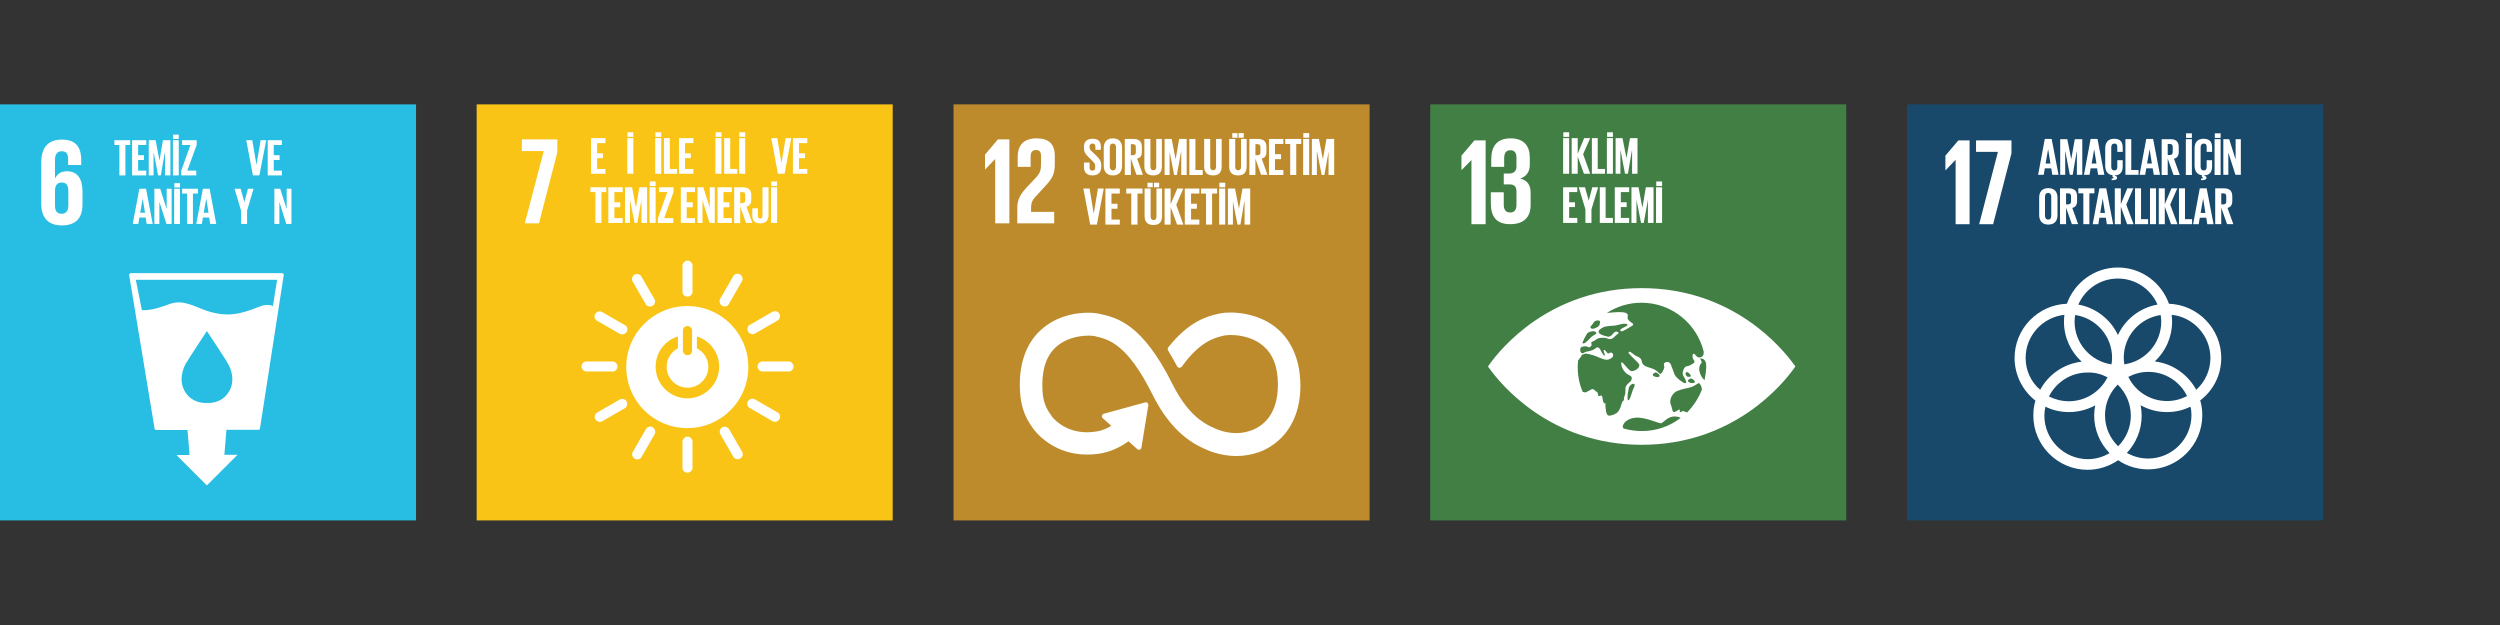 <?xml version="1.0" encoding="utf-8"?>
<!-- Generator: Adobe Illustrator 26.0.2, SVG Export Plug-In . SVG Version: 6.00 Build 0)  -->
<svg version="1.1" id="Layer_1" xmlns="http://www.w3.org/2000/svg" xmlns:xlink="http://www.w3.org/1999/xlink" x="0px" y="0px"
	 viewBox="0 0 1200 300" style="enable-background:new 0 0 1200 300;" xml:space="preserve">
<rect x="0" y="0" width="1200" height="300" fill="#333333" stroke="none"/>
<style type="text/css">
	.st0{fill:#18496B;}
	.st1{fill:#FFFFFF;}
	.st2{clip-path:url(#SVGID_00000006685100991368302660000009201238032647338687_);fill:#FFFFFF;}
	.st3{fill:#BE8B2C;}
	.st4{clip-path:url(#SVGID_00000119803811525241922160000009639885696040683142_);fill:#FFFFFF;}
	.st5{fill:#417F45;}
	.st6{clip-path:url(#SVGID_00000135657494673290869060000008046215853653320860_);fill:#FFFFFF;}
	.st7{fill:#28BDE2;}
	.st8{fill:#F9C416;}
</style>
<g>
	<rect x="915.4" y="50.1" class="st0" width="199.7" height="199.7"/>
	<polygon class="st1" points="945.4,67.4 945.4,107.6 938.7,107.6 938.7,76.8 938.6,76.8 933.9,81.7 933.8,81.7 933.8,74.7 
		940,67.4 	"/>
	<polygon class="st1" points="948.5,67.4 965.5,67.4 965.5,73.6 956.7,107.6 950,107.6 959,72.9 948.5,72.9 	"/>
	<g>
		<defs>
			<rect id="SVGID_1_" x="915.4" y="50.1" width="199.7" height="199.7"/>
		</defs>
		<clipPath id="SVGID_00000122720752887644570560000008583080586318782879_">
			<use xlink:href="#SVGID_1_"  style="overflow:visible;"/>
		</clipPath>
		<path style="clip-path:url(#SVGID_00000122720752887644570560000008583080586318782879_);fill:#FFFFFF;" d="M1066.2,171.8
			c0-14-11.2-25.5-25.1-26c-3.6-10.1-13.2-17.4-24.5-17.4c-11.3,0-20.9,7.3-24.5,17.4c-13.9,0.5-25.1,12-25.1,26
			c0,8.3,3.9,15.7,10,20.5c-0.7,2.3-1,4.7-1,7.2c0,14.3,11.7,26,26,26c5.4,0,10.5-1.7,14.7-4.6c4.1,2.8,9.1,4.4,14.4,4.4
			c14.3,0,26-11.7,26-26c0-2.5-0.3-4.8-1-7.1C1062.3,187.5,1066.2,180.1,1066.2,171.8 M1037.4,154.4c0,10.4-7.7,19-17.7,20.5
			c-0.2-1-0.3-2.1-0.3-3.2c0-10.4,7.7-19,17.7-20.5C1037.3,152.3,1037.4,153.4,1037.4,154.4 M1016.7,214.2c-3.9-3.8-6.3-9-6.3-14.9
			c0-5.7,2.3-10.9,6.1-14.7c3.9,3.8,6.3,9.1,6.3,14.9C1022.8,205.2,1020.5,210.4,1016.7,214.2 M996.1,151.2
			c10,1.5,17.7,10.1,17.7,20.5c0,1.1-0.1,2.1-0.3,3.2c-10-1.5-17.7-10.1-17.7-20.5C995.8,153.4,995.9,152.3,996.1,151.2
			 M1011.6,181.1c-3.4,6.8-10.4,11.5-18.6,11.5c-3.4,0-6.7-0.9-9.5-2.3c3.4-6.8,10.4-11.5,18.6-11.5
			C1005.5,178.7,1008.7,179.6,1011.6,181.1 M1021.6,180.9c2.9-1.5,6.1-2.4,9.6-2.4c8.2,0,15.2,4.7,18.6,11.6
			c-2.9,1.5-6.1,2.4-9.6,2.4C1032,192.5,1024.9,187.8,1021.6,180.9 M1016.6,133.7c8.5,0,15.8,5.1,19,12.5c-8.5,1.5-15.5,7.1-19,14.6
			c-3.5-7.5-10.6-13.1-19-14.6C1000.8,138.8,1008.1,133.7,1016.6,133.7 M972.3,171.8c0-10.7,8.1-19.5,18.6-20.7
			c-0.1,1.1-0.2,2.2-0.2,3.3c0,7.6,3.3,14.5,8.5,19.2c-8.6,1-16,6.2-19.9,13.5C974.9,183.4,972.3,177.9,972.3,171.8 M981.3,199.5
			c0-1.5,0.2-2.9,0.5-4.3c3.4,1.7,7.3,2.6,11.3,2.6c4.6,0,8.8-1.2,12.6-3.2c-0.3,1.5-0.5,3.1-0.5,4.8c0,7,2.8,13.4,7.4,18.1
			c-3.1,1.8-6.6,2.9-10.5,2.9C990.6,220.3,981.3,211,981.3,199.5 M1051.9,199.3c0,11.4-9.3,20.8-20.8,20.8c-3.7,0-7.2-1-10.2-2.7
			c4.4-4.7,7.1-11,7.1-17.9c0-1.7-0.2-3.4-0.5-5c3.7,2.1,8,3.3,12.6,3.3c4.1,0,7.9-0.9,11.3-2.6
			C1051.8,196.5,1051.9,197.9,1051.9,199.3 M1034.3,173.5c5.1-4.8,8.3-11.5,8.3-19.1c0-1.1-0.1-2.2-0.2-3.3
			c10.4,1.1,18.6,10,18.6,20.7c0,6.1-2.6,11.5-6.8,15.3C1050.2,179.8,1042.9,174.5,1034.3,173.5"/>
		<path style="clip-path:url(#SVGID_00000122720752887644570560000008583080586318782879_);fill:#FFFFFF;" d="M978.3,83.9l3.2-17.2
			h3.3l3.3,17.2h-3l-0.5-3.1h-3.1l-0.5,3.1H978.3z M981.9,78.5h2.3l-1.1-6.9h0L981.9,78.5z"/>
		<polygon style="clip-path:url(#SVGID_00000122720752887644570560000008583080586318782879_);fill:#FFFFFF;" points="996.9,72.8 
			996.8,72.8 994.9,83.9 993.5,83.9 991.4,72.8 991.3,72.8 991.3,83.9 988.9,83.9 988.9,66.8 992.3,66.8 994.2,76.4 994.2,76.4 
			995.9,66.8 999.5,66.8 999.5,83.9 996.9,83.9 		"/>
		<path style="clip-path:url(#SVGID_00000122720752887644570560000008583080586318782879_);fill:#FFFFFF;" d="M1000.3,83.9l3.2-17.2
			h3.3l3.3,17.2h-3l-0.5-3.1h-3.1l-0.5,3.1H1000.3z M1004,78.5h2.3l-1.1-6.9h0L1004,78.5z"/>
		<path style="clip-path:url(#SVGID_00000122720752887644570560000008583080586318782879_);fill:#FFFFFF;" d="M1013.6,85.7
			c0.8,0,0.9-0.2,0.9-0.4c0-0.2-0.2-0.3-0.4-0.3h-0.1v-0.9c-2.5-0.3-3.5-2.2-3.5-4.6v-8.3c0-2.7,1.3-4.6,4.3-4.6
			c3.2,0,4.1,1.8,4.1,4.3v2h-2.6v-2.3c0-1.1-0.4-1.7-1.4-1.7c-1,0-1.5,0.7-1.5,1.8V80c0,1,0.4,1.8,1.5,1.8c1,0,1.4-0.7,1.4-1.7v-3.2
			h2.6v3c0,2.4-1,4.2-3.8,4.3v0.2c0.7,0.1,1.1,0.4,1.1,0.9c0,0.8-0.7,1.2-2.6,1.2V85.7z"/>
		<polygon style="clip-path:url(#SVGID_00000122720752887644570560000008583080586318782879_);fill:#FFFFFF;" points="1020.2,66.8 
			1023,66.8 1023,81.6 1026.5,81.6 1026.5,83.9 1020.2,83.9 		"/>
		<path style="clip-path:url(#SVGID_00000122720752887644570560000008583080586318782879_);fill:#FFFFFF;" d="M1027,83.9l3.2-17.2
			h3.3l3.3,17.2h-3l-0.5-3.1h-3.1l-0.5,3.1H1027z M1030.6,78.5h2.3l-1.1-6.9h0L1030.6,78.5z"/>
		<path style="clip-path:url(#SVGID_00000122720752887644570560000008583080586318782879_);fill:#FFFFFF;" d="M1040.5,76.1v7.9h-2.9
			V66.8h4.2c2.9,0,4,1.4,4,3.9v2.2c0,1.8-0.7,2.9-2.3,3.3l2.8,7.8h-3L1040.5,76.1z M1040.5,69.1v5.3h1c1,0,1.4-0.5,1.4-1.4v-2.5
			c0-0.9-0.4-1.4-1.4-1.4H1040.5z"/>
		<path style="clip-path:url(#SVGID_00000122720752887644570560000008583080586318782879_);fill:#FFFFFF;" d="M1049.2,66.8h2.9v17.2
			h-2.9V66.8z M1049.3,64h2.8v2.2h-2.8V64z"/>
		<path style="clip-path:url(#SVGID_00000122720752887644570560000008583080586318782879_);fill:#FFFFFF;" d="M1056.5,85.7
			c0.8,0,0.9-0.2,0.9-0.4c0-0.2-0.2-0.3-0.4-0.3h-0.1v-0.9c-2.5-0.3-3.5-2.2-3.5-4.6v-8.3c0-2.7,1.3-4.6,4.3-4.6
			c3.2,0,4.1,1.8,4.1,4.3v2h-2.6v-2.3c0-1.1-0.4-1.7-1.4-1.7c-1,0-1.5,0.7-1.5,1.8V80c0,1,0.4,1.8,1.5,1.8c1,0,1.4-0.7,1.4-1.7v-3.2
			h2.6v3c0,2.4-1,4.2-3.8,4.3v0.2c0.7,0.1,1.1,0.4,1.1,0.9c0,0.8-0.7,1.2-2.6,1.2V85.7z"/>
		<path style="clip-path:url(#SVGID_00000122720752887644570560000008583080586318782879_);fill:#FFFFFF;" d="M1063,66.8h2.9v17.2
			h-2.9V66.8z M1063.1,64h2.8v2.2h-2.8V64z"/>
		<polygon style="clip-path:url(#SVGID_00000122720752887644570560000008583080586318782879_);fill:#FFFFFF;" points="1069.6,73.2 
			1069.6,83.9 1067.2,83.9 1067.2,66.8 1070,66.8 1073.1,76.6 1073.1,66.8 1075.6,66.8 1075.6,83.9 1073,83.9 		"/>
		<path style="clip-path:url(#SVGID_00000122720752887644570560000008583080586318782879_);fill:#FFFFFF;" d="M978.8,103.2v-8.3
			c0-2.7,1.3-4.6,4.4-4.6c3.1,0,4.4,2,4.4,4.6v8.3c0,2.7-1.3,4.6-4.4,4.6C980.1,107.8,978.8,105.8,978.8,103.2 M984.6,103.6v-9.2
			c0-1-0.5-1.8-1.5-1.8c-1,0-1.5,0.7-1.5,1.8v9.2c0,1,0.5,1.8,1.5,1.8C984.2,105.4,984.6,104.7,984.6,103.6"/>
		<path style="clip-path:url(#SVGID_00000122720752887644570560000008583080586318782879_);fill:#FFFFFF;" d="M991.7,99.7v7.9h-2.9
			V90.4h4.2c2.9,0,4,1.4,4,3.9v2.2c0,1.8-0.7,2.9-2.3,3.3l2.8,7.8h-3L991.7,99.7z M991.7,92.8v5.3h1c1,0,1.4-0.5,1.4-1.4v-2.5
			c0-0.9-0.4-1.4-1.4-1.4H991.7z"/>
		<polygon style="clip-path:url(#SVGID_00000122720752887644570560000008583080586318782879_);fill:#FFFFFF;" points="997.6,90.4 
			1005.3,90.4 1005.3,92.8 1002.9,92.8 1002.9,107.6 1000,107.6 1000,92.8 997.6,92.8 		"/>
		<path style="clip-path:url(#SVGID_00000122720752887644570560000008583080586318782879_);fill:#FFFFFF;" d="M1004.5,107.6
			l3.2-17.2h3.3l3.3,17.2h-3l-0.5-3.1h-3.1l-0.5,3.1H1004.5z M1008.1,102.2h2.3l-1.1-6.9h0L1008.1,102.2z"/>
		<polygon style="clip-path:url(#SVGID_00000122720752887644570560000008583080586318782879_);fill:#FFFFFF;" points="1018,99.2 
			1018,107.6 1015.1,107.6 1015.1,90.4 1018,90.4 1018,98 1021.1,90.4 1024,90.4 1020.6,98.2 1024.1,107.6 1021,107.6 		"/>
		<polygon style="clip-path:url(#SVGID_00000122720752887644570560000008583080586318782879_);fill:#FFFFFF;" points="1024.8,90.4 
			1027.7,90.4 1027.7,105.2 1031.1,105.2 1031.1,107.6 1024.8,107.6 		"/>
		
			<rect x="1032" y="90.4" style="clip-path:url(#SVGID_00000122720752887644570560000008583080586318782879_);fill:#FFFFFF;" width="2.9" height="17.2"/>
		<polygon style="clip-path:url(#SVGID_00000122720752887644570560000008583080586318782879_);fill:#FFFFFF;" points="1039.1,99.2 
			1039.1,107.6 1036.2,107.6 1036.2,90.4 1039.1,90.4 1039.1,98 1042.3,90.4 1045.1,90.4 1041.7,98.2 1045.2,107.6 1042.1,107.6 		
			"/>
		<polygon style="clip-path:url(#SVGID_00000122720752887644570560000008583080586318782879_);fill:#FFFFFF;" points="1045.9,90.4 
			1048.8,90.4 1048.8,105.2 1052.2,105.2 1052.2,107.6 1045.9,107.6 		"/>
		<path style="clip-path:url(#SVGID_00000122720752887644570560000008583080586318782879_);fill:#FFFFFF;" d="M1052.7,107.6
			l3.2-17.2h3.3l3.3,17.2h-3l-0.5-3.1h-3.1l-0.5,3.1H1052.7z M1056.3,102.2h2.3l-1.1-6.9h0L1056.3,102.2z"/>
		<path style="clip-path:url(#SVGID_00000122720752887644570560000008583080586318782879_);fill:#FFFFFF;" d="M1066.2,99.7v7.9h-2.9
			V90.4h4.2c2.9,0,4,1.4,4,3.9v2.2c0,1.8-0.7,2.9-2.3,3.3l2.8,7.8h-3L1066.2,99.7z M1066.2,92.8v5.3h1c1,0,1.4-0.5,1.4-1.4v-2.5
			c0-0.9-0.4-1.4-1.4-1.4H1066.2z"/>
	</g>
	<rect x="457.7" y="50.1" class="st3" width="199.7" height="199.7"/>
	<polygon class="st1" points="477.6,76.4 477.7,76.4 477.7,107.2 484.5,107.2 484.5,66.9 479,66.9 472.8,74.2 472.8,81.3 
		472.9,81.3 	"/>
	<g>
		<defs>
			<rect id="SVGID_00000123401247592801846020000015847104417189976763_" x="457.7" y="50.1" width="199.7" height="199.7"/>
		</defs>
		<clipPath id="SVGID_00000087390038786112956900000004640057750650282137_">
			<use xlink:href="#SVGID_00000123401247592801846020000015847104417189976763_"  style="overflow:visible;"/>
		</clipPath>
		<path style="clip-path:url(#SVGID_00000087390038786112956900000004640057750650282137_);fill:#FFFFFF;" d="M488.5,75.2v4.9h6.2
			v-5c0-2.4,1.2-3.1,2.6-3.1c1.3,0,2.4,0.5,2.4,3v3.3c0,3.3-0.3,4.6-2.5,7l-3.8,4c-3.7,3.9-5.1,6.5-5.1,10.5v7.4H506v-5.5h-11.1
			v-1.9c0-3.1,1.1-4.3,2.9-6.2L502,89c3.5-3.7,4.3-6.1,4.3-10.2v-3.9c0-5.8-2.8-8.5-8.9-8.5C491.5,66.5,488.5,69.6,488.5,75.2"/>
		<path style="clip-path:url(#SVGID_00000087390038786112956900000004640057750650282137_);fill:#FFFFFF;" d="M612.3,157.1
			c-8.1-6.4-17.9-7.1-21.7-7.1c-2,0-3.9,0.2-5.2,0.5l-0.5,0.1c-5.2,1.2-13.8,3.3-23.8,15.7l-0.3,0.4c-0.2,0.2-0.3,0.5-0.3,0.8
			c0,0.2,0.1,0.4,0.2,0.7l0.2,0.4c1.7,2.8,3,5.2,4.1,7.2c0.4,0.8,1.4,1,2.2,0.3c0.1-0.1,0.1-0.2,0.2-0.3c8.7-12,15.5-13.6,20-14.7
			l0.6-0.1c0.6-0.1,1.6-0.2,2.8-0.2c2.1,0,9.4,0.3,15,4.8c5.1,4,7.6,10.4,7.6,18.9c0,14.4-7,20-12.8,22.1c-2.2,0.8-4.6,1.3-7.1,1.3
			c-6,0-10.6-2.4-10.7-2.4l-0.4-0.2c-5-2.2-12.5-6.7-19.6-20.9c-14.5-29.1-26.7-31.9-34.8-33.7l-0.4-0.1c-0.6-0.1-2.4-0.5-5.2-0.5
			c-4.7,0-13.7,0.9-21.4,7.1c-5.3,4.2-11.5,12.4-11.5,27.4c0,9.1,1.9,15.2,6.7,21.5c0.9,1.2,9.3,12.1,25.5,12.1
			c2.4,0,4.9-0.2,7.4-0.7c2.9-0.6,7.5-2,12.6-5.7l4.2,3.8c0.5,0.4,1.3,0.4,1.7-0.1c0.2-0.2,0.3-0.5,0.3-0.8l3.3-20.2l0-0.2
			c0-0.3-0.2-0.7-0.4-0.9c-0.2-0.2-0.5-0.3-0.9-0.3h0l-19.7,5.4l-0.4,0.1c-0.2,0.1-0.5,0.2-0.6,0.4c-0.2,0.2-0.3,0.6-0.3,0.9
			c0,0.3,0.2,0.6,0.4,0.8l4.1,3.7c-2.1,1.3-4.3,2.2-6.4,2.6c-1.8,0.3-3.5,0.5-5.2,0.5c-11.2,0-16.7-7.3-16.9-7.6l-0.1-0.2
			c-3.4-4.5-4.5-8.3-4.5-15c0-8.6,2.5-15,7.5-18.9c5.5-4.4,12.6-4.7,14.7-4.7c1.1,0,2.1,0.1,2.8,0.2l0.4,0.1
			c6.4,1.5,15.3,3.5,27.5,28c6.5,13,14.6,21.5,24.7,25.9c1.2,0.6,7.5,3.6,15.6,3.6c3.8,0,7.4-0.7,10.9-1.9c6-2.2,19.8-9.8,19.8-32.2
			C624,169.5,617.6,161.3,612.3,157.1"/>
		<path style="clip-path:url(#SVGID_00000087390038786112956900000004640057750650282137_);fill:#FFFFFF;" d="M520.3,80.3V78h2.7
			v2.4c0,1,0.4,1.5,1.4,1.5c0.9,0,1.3-0.6,1.3-1.5v-0.7c0-1-0.4-1.6-1.3-2.4l-1.7-1.7c-1.7-1.6-2.4-2.6-2.4-4.6v-0.6
			c0-2.1,1.2-3.8,4.1-3.8c2.9,0,4,1.4,4,3.9v1.4h-2.6v-1.5c0-1-0.5-1.5-1.4-1.5c-0.8,0-1.4,0.5-1.4,1.4v0.4c0,1,0.5,1.5,1.4,2.3
			l1.9,1.8c1.6,1.6,2.3,2.6,2.3,4.5v0.8c0,2.4-1.3,4.1-4.2,4.1C521.5,84.2,520.3,82.5,520.3,80.3"/>
		<path style="clip-path:url(#SVGID_00000087390038786112956900000004640057750650282137_);fill:#FFFFFF;" d="M529.8,79.5v-8.4
			c0-2.7,1.3-4.7,4.4-4.7c3.1,0,4.4,2,4.4,4.7v8.4c0,2.7-1.3,4.7-4.4,4.7C531.1,84.2,529.8,82.2,529.8,79.5 M535.7,80v-9.3
			c0-1-0.5-1.8-1.5-1.8c-1,0-1.5,0.7-1.5,1.8V80c0,1,0.5,1.8,1.5,1.8C535.2,81.8,535.7,81,535.7,80"/>
		<path style="clip-path:url(#SVGID_00000087390038786112956900000004640057750650282137_);fill:#FFFFFF;" d="M542.8,76.1V84h-2.9
			V66.7h4.2c2.9,0,4,1.5,4,3.9v2.2c0,1.9-0.7,3-2.3,3.3l2.8,7.8h-3.1L542.8,76.1z M542.8,69.1v5.4h1c1,0,1.4-0.5,1.4-1.4v-2.5
			c0-0.9-0.4-1.4-1.4-1.4H542.8z"/>
		<path style="clip-path:url(#SVGID_00000087390038786112956900000004640057750650282137_);fill:#FFFFFF;" d="M557.7,66.7v13.1
			c0,2.7-1.1,4.4-4.1,4.4c-3.1,0-4.3-1.7-4.3-4.4V66.7h2.9v13.3c0,1,0.4,1.7,1.4,1.7c1,0,1.4-0.7,1.4-1.7V66.7H557.7z"/>
		<polygon style="clip-path:url(#SVGID_00000087390038786112956900000004640057750650282137_);fill:#FFFFFF;" points="567,72.8 
			566.9,72.8 564.9,84 563.6,84 561.4,72.8 561.4,72.8 561.4,84 559,84 559,66.7 562.4,66.7 564.3,76.5 564.3,76.5 566,66.7 
			569.6,66.7 569.6,84 567,84 		"/>
		<polygon style="clip-path:url(#SVGID_00000087390038786112956900000004640057750650282137_);fill:#FFFFFF;" points="570.9,66.7 
			573.8,66.7 573.8,81.6 577.3,81.6 577.3,84 570.9,84 		"/>
		<path style="clip-path:url(#SVGID_00000087390038786112956900000004640057750650282137_);fill:#FFFFFF;" d="M586.4,66.7v13.1
			c0,2.7-1.1,4.4-4.1,4.4c-3.1,0-4.3-1.7-4.3-4.4V66.7h2.9v13.3c0,1,0.4,1.7,1.4,1.7c1,0,1.4-0.7,1.4-1.7V66.7H586.4z"/>
		<path style="clip-path:url(#SVGID_00000087390038786112956900000004640057750650282137_);fill:#FFFFFF;" d="M598.4,66.7v13.1
			c0,2.7-1.1,4.4-4.1,4.4c-3.1,0-4.3-1.7-4.3-4.4V66.7h2.9v13.3c0,1,0.4,1.7,1.4,1.7c1,0,1.4-0.7,1.4-1.7V66.7H598.4z M591.5,63.9
			h2.5v2.2h-2.5V63.9z M594.5,63.9h2.5v2.2h-2.5V63.9z"/>
		<path style="clip-path:url(#SVGID_00000087390038786112956900000004640057750650282137_);fill:#FFFFFF;" d="M602.6,76.1V84h-2.9
			V66.7h4.2c2.9,0,4,1.5,4,3.9v2.2c0,1.9-0.7,3-2.3,3.3l2.8,7.8h-3.1L602.6,76.1z M602.6,69.1v5.4h1c1,0,1.4-0.5,1.4-1.4v-2.5
			c0-0.9-0.4-1.4-1.4-1.4H602.6z"/>
		<polygon style="clip-path:url(#SVGID_00000087390038786112956900000004640057750650282137_);fill:#FFFFFF;" points="609.1,66.7 
			616,66.7 616,69.1 612,69.1 612,74 614.9,74 614.9,76.4 612,76.4 612,81.6 616,81.6 616,84 609.1,84 		"/>
		<polygon style="clip-path:url(#SVGID_00000087390038786112956900000004640057750650282137_);fill:#FFFFFF;" points="616.9,66.7 
			624.6,66.7 624.6,69.1 622.2,69.1 622.2,84 619.3,84 619.3,69.1 616.9,69.1 		"/>
		<path style="clip-path:url(#SVGID_00000087390038786112956900000004640057750650282137_);fill:#FFFFFF;" d="M625.5,66.7h2.9V84
			h-2.9V66.7z M625.6,63.9h2.8v2.2h-2.8V63.9z"/>
		<polygon style="clip-path:url(#SVGID_00000087390038786112956900000004640057750650282137_);fill:#FFFFFF;" points="637.7,72.8 
			637.7,72.8 635.7,84 634.4,84 632.2,72.8 632.1,72.8 632.1,84 629.7,84 629.7,66.7 633.1,66.7 635,76.5 635,76.5 636.7,66.7 
			640.4,66.7 640.4,84 637.7,84 		"/>
		<polygon style="clip-path:url(#SVGID_00000087390038786112956900000004640057750650282137_);fill:#FFFFFF;" points="529.8,90.5 
			526.5,107.8 523.3,107.8 520,90.5 523,90.5 525,102.6 525,102.6 527,90.5 		"/>
		<polygon style="clip-path:url(#SVGID_00000087390038786112956900000004640057750650282137_);fill:#FFFFFF;" points="530.6,90.5 
			537.5,90.5 537.5,92.9 533.5,92.9 533.5,97.8 536.4,97.8 536.4,100.2 533.5,100.2 533.5,105.4 537.5,105.4 537.5,107.8 
			530.6,107.8 		"/>
		<polygon style="clip-path:url(#SVGID_00000087390038786112956900000004640057750650282137_);fill:#FFFFFF;" points="540.6,90.5 
			548.4,90.5 548.4,92.9 546,92.9 546,107.8 543,107.8 543,92.9 540.6,92.9 		"/>
		<path style="clip-path:url(#SVGID_00000087390038786112956900000004640057750650282137_);fill:#FFFFFF;" d="M557.8,90.5v13.1
			c0,2.7-1.1,4.4-4.1,4.4c-3.1,0-4.3-1.7-4.3-4.4V90.5h2.9v13.4c0,1,0.4,1.7,1.4,1.7s1.4-0.7,1.4-1.7V90.5H557.8z M550.8,87.7h2.5
			v2.2h-2.5V87.7z M553.9,87.7h2.5v2.2h-2.5V87.7z"/>
		<polygon style="clip-path:url(#SVGID_00000087390038786112956900000004640057750650282137_);fill:#FFFFFF;" points="561.9,99.4 
			561.9,107.8 559,107.8 559,90.5 561.9,90.5 561.9,98.1 565.1,90.5 568,90.5 564.6,98.3 568,107.8 565,107.8 		"/>
		<polygon style="clip-path:url(#SVGID_00000087390038786112956900000004640057750650282137_);fill:#FFFFFF;" points="568.7,90.5 
			575.7,90.5 575.7,92.9 571.7,92.9 571.7,97.8 574.5,97.8 574.5,100.2 571.7,100.2 571.7,105.4 575.7,105.4 575.7,107.8 
			568.7,107.8 		"/>
		<polygon style="clip-path:url(#SVGID_00000087390038786112956900000004640057750650282137_);fill:#FFFFFF;" points="576.5,90.5 
			584.2,90.5 584.2,92.9 581.8,92.9 581.8,107.8 578.9,107.8 578.9,92.9 576.5,92.9 		"/>
		<path style="clip-path:url(#SVGID_00000087390038786112956900000004640057750650282137_);fill:#FFFFFF;" d="M585.2,90.5h2.9v17.3
			h-2.9V90.5z M585.3,87.7h2.8v2.2h-2.8V87.7z"/>
		<polygon style="clip-path:url(#SVGID_00000087390038786112956900000004640057750650282137_);fill:#FFFFFF;" points="597.4,96.6 
			597.3,96.6 595.4,107.8 594,107.8 591.8,96.6 591.8,96.6 591.8,107.8 589.4,107.8 589.4,90.5 592.8,90.5 594.7,100.2 594.7,100.2 
			596.4,90.5 600.1,90.5 600.1,107.8 597.4,107.8 		"/>
	</g>
	<rect x="686.5" y="50.1" class="st5" width="199.7" height="199.7"/>
	<polygon class="st1" points="713.1,67.4 713.1,107.6 706.3,107.6 706.3,76.8 706.3,76.8 701.5,81.7 701.5,81.7 701.5,74.7 
		707.7,67.4 	"/>
	<g>
		<defs>
			<rect id="SVGID_00000030452634626274459130000012098172729071288200_" x="686.5" y="50.1" width="199.7" height="199.7"/>
		</defs>
		<clipPath id="SVGID_00000013152435949228420130000007137799640561207183_">
			<use xlink:href="#SVGID_00000030452634626274459130000012098172729071288200_"  style="overflow:visible;"/>
		</clipPath>
		<path style="clip-path:url(#SVGID_00000013152435949228420130000007137799640561207183_);fill:#FFFFFF;" d="M734.3,75.7v3.5
			c0,3.4-1.8,5.6-4.6,6.5c3.4,0.8,5,3.1,5,6.8v5.9c0,5.6-3,9.2-9.8,9.2c-6.9,0-9.3-3.9-9.3-10v-5.3h6.2v5.8c0,2.4,0.8,3.9,3.1,3.9
			c2.1,0,3-1.5,3-3.6v-6.6c0-2.1-1-3.3-3.3-3.3h-2.8v-5.2h2.5c2.2,0,3.6-1.1,3.6-3.3v-4.3c0-2.2-0.8-3.6-2.9-3.6S722,73.5,722,76
			v4.1h-6.2v-3.6c0-5.9,2.4-10.1,9.4-10.1C731.5,66.5,734.3,70,734.3,75.7"/>
		<path style="clip-path:url(#SVGID_00000013152435949228420130000007137799640561207183_);fill:#FFFFFF;" d="M861.2,175.1
			c-5.3-7.4-29-36.8-73.2-36.8c-44.2,0-68,29.4-73.2,36.8c-0.2,0.3-0.4,0.6-0.6,0.8c0.2,0.2,0.3,0.5,0.6,0.8
			c5.3,7.4,29,36.8,73.2,36.8c44.2,0,68-29.4,73.2-36.8c0.2-0.3,0.4-0.6,0.6-0.8C861.7,175.7,861.5,175.4,861.2,175.1 M763.4,156.9
			c0.4-0.6,1.7-2.3,1.9-2.5c0.3-0.4,1-0.5,1.5-0.6c0.5-0.1,1.1,0.2,1.2,0.5c0.1,0.4-0.2,1.7-0.4,2c-0.6,0.7-2.3,1.6-3.3,1.5
			C763.5,157.7,763.2,157.1,763.4,156.9 M761.8,160.1c0.1-0.1,0.1-0.2,0.2-0.2c0.6-0.6,1.7-0.8,2.4-0.9c0.8-0.1,1.8,0.3,1.9,0.8
			c0.1,0.5-1.9,1.4-2.3,1.8c-1.1,1-2.7,3-3.7,3.2c-0.3,0.1-0.6,0-0.8-0.1C760.1,163.1,760.9,161.5,761.8,160.1 M778.3,194
			c-0.6,2.4-1.3,3.2-1.9,3.9c-0.6,0.7-2.8,1.7-4.2,1.6c-1.4-0.1-1.6-3.8-1.6-5.8c0-0.7-0.9,1.3-1.4-2.7c-0.3-2.6-2,0.3-2.1-1.4
			c-0.1-1.7-0.9-1.4-1.8-2.4c-0.9-1.1-1.9,0.1-3.1,0.6c-1.2,0.5-0.7,0.8-2.4,0.3c0,0-0.1,0-0.1,0c-1.6-3.7-2.4-7.7-2.4-12
			c0-1,0.1-2.1,0.2-3.1c0.1-0.1,0.1-0.2,0.2-0.3c1.6-1.9,1.6-2.4,1.6-2.4l1.8-0.6c0,0,2.9,0.4,5,1.3c1.8,0.7,4.6,2.2,6.2,1.5
			c1.2-0.5,2.1-1.1,2-2.1c-0.1-1.2-1.1-1.5-2.3-0.7c-0.4,0.3-1.4-1.9-2.1-1.7c-0.7,0.1,0.9,2.5,0.3,2.7c-0.6,0.1-1.9-2.5-2.1-3
			c-0.2-0.4-1.2-1.5-2-0.7c-1.8,1.7-4.8,1.6-5.4,2.1c-1.8,1.3-2.3-0.4-2.2-1.5c0.1-0.2,0.1-0.5,0.2-0.7c0.6-0.7,2.7-0.9,3.4-0.4
			c0.8,0.5,1.4-0.1,1.7-0.5c0.3-0.3,0.2-0.8,0-1.3c-0.2-0.4,0.4-0.7,0.8-0.8c0.4-0.1,1.8-1.1,2.3-1.4c0.6-0.3,3.4-0.7,4.7,0
			c1.3,0.6,2.4,0.1,3.1-0.6c0.8-0.9,1.8-1.6,2.2-1.9c0.4-0.2-1.1-1.7-2.4-0.1c-1.3,1.6-1.9,1.7-2.5,1.7c-0.6,0-4.2-0.9-4.6-2
			c-0.4-1.1,1.1-2,2.4-2.6c1.3-0.6,4.9-0.6,5.8-0.8c1.9-0.4,4.2-1.3,5.5-0.5c1.2,0.8-5,2.2-3,3.3c0.7,0.4,4-1.9,5.1-2.5
			c2.6-1.4-2.6-1.8-1.9-4.6c0.8-3.1-6.4-1.9-10-1.7c4.8-3.1,10.5-4.9,16.6-4.9c14.5,0,26.7,10.1,29.9,23.6c0,0.7-0.1,1.2-0.2,1.4
			c-0.3,1.1-2.4,2.1-3.6,0.3c-0.3-0.5-1.6-1.7-1.6,0.4c0,2.1,2.1,2.4,0.1,3.6c-2,1.3-2.3,1-3.2,1.3s-1.8,2.5-1.6,3.7
			c0.2,1.2,3,4.4,0.9,4.3c-0.5,0-4.2-2.5-4.8-4.2c-0.6-1.7-1.3-3.4-1.8-4.7c-0.5-1.3-1.8-1.6-2.9-0.9c-1.1,0.7,0.3,1.5-0.5,3.1
			c-0.8,1.6-1.3,3-2.5,1.7c-3-3.4-7.4-1.7-8.1-5.6c-0.4-2.1-2.2-1.9-3.7-3.1c-1.5-1.2-2.3-1.8-2.6-1c-0.2,0.7,4.7,4.7,5.1,5.7
			c0.5,1.5-1.5,2.8-2.9,3.2c-1.5,0.3-2.1-0.8-3.5-2.3c-1.4-1.5-2.1-2.6-2.2-1.4c-0.1,1.7,1.4,4.2,2.8,5.1c1.2,0.8,2.6,1.1,2.2,2.4
			c-0.4,1.3,0,0.6-1.4,1.9c-1.4,1.4-1.7,1.8-1.6,3.7c0.1,1.9-0.4,2-0.7,3.6C779.6,193,778.9,191.7,778.3,194 M811.4,181.7
			c1-0.1,2.6,1.3,2,1.9c-0.6,0.5-2.2,0.3-2.9-0.3C809.6,182.8,810.9,181.8,811.4,181.7 M810,180.8c-0.3-0.1-0.6-0.4-0.9-1.2
			c-0.2-0.8,0.4-1.2,1-0.9c0.6,0.3,1.5,1.3,1.5,1.8C811.6,181,810.4,180.9,810,180.8 M796.5,180.7c-0.6,0.5-2.2,0.3-2.9-0.3
			c-0.8-0.6,0.5-1.6,1-1.6C795.5,178.7,797.1,180.2,796.5,180.7 M783.9,186.8c-0.4,0.7-1.6,5.9-2.4,5.3c-0.8-0.6,0.3-6,0.5-6.4
			C783.3,183.5,785.9,183.6,783.9,186.8 M788.1,206.9c-3,0-5.9-0.4-8.7-1.2c-0.4-0.3-0.6-0.9-0.4-1.5c1-2.5,3.8-3.5,6-3.7
			c5-0.5,11.6,3.2,12.6,2.6c1-0.6,3.2-3.3,6.3-3.2c2.1,0.1,2.1,0.4,2.8,0.7C801.5,204.6,795.1,206.9,788.1,206.9 M809.8,198
			c-0.3-0.1-0.6-0.2-1-0.4c-1.7-0.9-1.5,0.5-2.3,0.2c-0.8-0.3,0.9-2.2-1.6-0.6c-2.5,1.6-1.8-0.2-2.9-3c-1.1-2.7,1.2-5.9,3.2-6.6
			c2.7-1,4.3-1.2,5.6-1.5c3.7-0.9,4.5-3.1,5.2-1.8c0.1,0.2,0.2,0.5,0.4,0.7c0.2,0.4,0.5,1.2,0.5,2
			C815.3,191.2,812.8,194.9,809.8,198 M818.2,182.4c-0.8-0.2-4.3-5-1.5-8.2c0.5-0.5-0.9-2-0.5-2.1c1.5-0.1,2.3,0.8,2.7,2.2
			c0,0.6,0.1,1.2,0.1,1.8C818.9,178.3,818.6,180.4,818.2,182.4"/>
		<path style="clip-path:url(#SVGID_00000013152435949228420130000007137799640561207183_);fill:#FFFFFF;" d="M750.3,66.3h2.9v17.1
			h-2.9V66.3z M750.4,63.5h2.8v2.2h-2.8V63.5z"/>
		<polygon style="clip-path:url(#SVGID_00000013152435949228420130000007137799640561207183_);fill:#FFFFFF;" points="757.3,75.1 
			757.3,83.4 754.4,83.4 754.4,66.3 757.3,66.3 757.3,73.8 760.4,66.3 763.3,66.3 759.9,74 763.3,83.4 760.3,83.4 		"/>
		<polygon style="clip-path:url(#SVGID_00000013152435949228420130000007137799640561207183_);fill:#FFFFFF;" points="764.1,66.3 
			766.9,66.3 766.9,81.1 770.4,81.1 770.4,83.4 764.1,83.4 		"/>
		<path style="clip-path:url(#SVGID_00000013152435949228420130000007137799640561207183_);fill:#FFFFFF;" d="M771.3,66.3h2.9v17.1
			h-2.9V66.3z M771.4,63.5h2.8v2.2h-2.8V63.5z"/>
		<polygon style="clip-path:url(#SVGID_00000013152435949228420130000007137799640561207183_);fill:#FFFFFF;" points="783.4,72.3 
			783.3,72.3 781.4,83.4 780,83.4 777.9,72.3 777.8,72.3 777.8,83.4 775.5,83.4 775.5,66.3 778.8,66.3 780.7,75.9 780.7,75.9 
			782.4,66.3 786,66.3 786,83.4 783.4,83.4 		"/>
		<polygon style="clip-path:url(#SVGID_00000013152435949228420130000007137799640561207183_);fill:#FFFFFF;" points="750.3,89.9 
			757.1,89.9 757.1,92.2 753.2,92.2 753.2,97.1 756,97.1 756,99.4 753.2,99.4 753.2,104.6 757.1,104.6 757.1,107 750.3,107 		"/>
		<polygon style="clip-path:url(#SVGID_00000013152435949228420130000007137799640561207183_);fill:#FFFFFF;" points="763.9,100.5 
			763.9,107 761,107 761,100.5 757.8,89.9 760.8,89.9 762.6,96.3 762.6,96.3 764.3,89.9 767.1,89.9 		"/>
		<polygon style="clip-path:url(#SVGID_00000013152435949228420130000007137799640561207183_);fill:#FFFFFF;" points="767.9,89.9 
			770.7,89.9 770.7,104.6 774.2,104.6 774.2,107 767.9,107 		"/>
		<polygon style="clip-path:url(#SVGID_00000013152435949228420130000007137799640561207183_);fill:#FFFFFF;" points="775.1,89.9 
			782,89.9 782,92.2 778,92.2 778,97.1 780.8,97.1 780.8,99.4 778,99.4 778,104.6 782,104.6 782,107 775.1,107 		"/>
		<polygon style="clip-path:url(#SVGID_00000013152435949228420130000007137799640561207183_);fill:#FFFFFF;" points="791,95.9 
			791,95.9 789,107 787.7,107 785.5,95.9 785.5,95.9 785.5,107 783.1,107 783.1,89.9 786.5,89.9 788.3,99.5 788.4,99.5 790,89.9 
			793.7,89.9 793.7,107 791,107 		"/>
		<path style="clip-path:url(#SVGID_00000013152435949228420130000007137799640561207183_);fill:#FFFFFF;" d="M794.9,89.9h2.9V107
			h-2.9V89.9z M795,87.1h2.8v2.2H795V87.1z"/>
	</g>
	<rect y="50.1" class="st7" width="199.7" height="199.7"/>
	<path class="st1" d="M26.4,91.3c0.1-2.3,1.1-3.7,3.2-3.7c2.3,0,3.2,1.4,3.2,4v7c0,2.5-1,4-3.3,4c-2.3,0-3.1-1.5-3.1-4V91.3z
		 M29.6,108.2c7.2,0,10-3.9,10-10.2v-5.9c0-6.6-2.6-9.9-7.5-9.9c-2.8,0-4.6,1.3-5.6,3.3h-0.1v-8.7c0-2.4,0.8-4.2,3.2-4.2
		c2.4,0,3.1,1.4,3.1,3.9v2.7H39v-2.1c0-5.9-2-10.1-9.4-10.1c-7.1,0-9.8,4.6-9.8,10.9v19.6C19.7,103.7,22.5,108.2,29.6,108.2"/>
	<path class="st1" d="M131,146.9c-2-0.9-4.5-0.6-6.8,0.4c-9,3.6-15.1,5-24.6,2c-6-1.9-11.5-5.8-18.1-3.4c-4.4,1.6-8.4,3.1-13.4,3
		l-2.9-14.6H133L131,146.9z M108,190.4c0,0-3.3,3.4-8.6,3c-5.4,0.4-8.7-3-8.7-3c-5.4-5.4-3.5-12.2-1.6-15.7
		c1.2-2.2,9.5-14.7,10.2-15.8v-0.1c0,0,0,0,0,0l0,0v0.1c0.7,1.1,9.1,13.6,10.2,15.8C111.5,178.2,113.4,185,108,190.4 M136,131.4
		c-0.2-0.2-0.4-0.3-0.7-0.3H62.9c-0.3,0-0.5,0.1-0.7,0.3c-0.2,0.2-0.2,0.5-0.2,0.7l12.2,73.6c0.1,0.4,0.4,0.7,0.8,0.7H90l1,12
		l-6.3,0l14.6,14.6l14.7-14.7l-6.3,0l1-12H124c0.4,0,0.8-0.3,0.8-0.7l11.4-73.6C136.2,131.9,136.2,131.6,136,131.4"/>
	<polygon class="st1" points="54.9,67.3 62.5,67.3 62.5,69.6 60.2,69.6 60.2,84.2 57.3,84.2 57.3,69.6 54.9,69.6 	"/>
	<polygon class="st1" points="63.4,67.3 70.2,67.3 70.2,69.6 66.3,69.6 66.3,74.5 69.1,74.5 69.1,76.8 66.3,76.8 66.3,81.9 
		70.2,81.9 70.2,84.2 63.4,84.2 	"/>
	<polygon class="st1" points="79.2,73.3 79.1,73.3 77.2,84.2 75.9,84.2 73.8,73.3 73.7,73.3 73.7,84.2 71.4,84.2 71.4,67.3 
		74.7,67.3 76.5,76.8 76.6,76.8 78.2,67.3 81.8,67.3 81.8,84.2 79.2,84.2 	"/>
	<path class="st1" d="M83,84.2h2.8V67.3H83V84.2z M83.1,66.7h2.7v-2.1h-2.7V66.7z"/>
	<polygon class="st1" points="89.9,81.9 94.2,81.9 94.2,84.2 87,84.2 87,81.9 91.4,69.6 87.4,69.6 87.4,67.3 94.4,67.3 94.4,69.6 	
		"/>
	<polygon class="st1" points="127.8,67.3 124.5,84.2 121.4,84.2 118.2,67.3 121.1,67.3 123.1,79.1 123.1,79.1 125.1,67.3 	"/>
	<polygon class="st1" points="128.5,67.3 135.3,67.3 135.3,69.6 131.4,69.6 131.4,74.5 134.2,74.5 134.2,76.8 131.4,76.8 
		131.4,81.9 135.3,81.9 135.3,84.2 128.5,84.2 	"/>
	<path class="st1" d="M67.3,102.1h2.3l-1.1-6.8h0L67.3,102.1z M63.7,107.5l3.2-16.9h3.2l3.2,16.9h-2.9l-0.5-3.1h-3l-0.5,3.1H63.7z"
		/>
	<polygon class="st1" points="76.5,96.9 76.5,107.5 74.1,107.5 74.1,90.6 76.9,90.6 80,100.3 80,90.6 82.4,90.6 82.4,107.5 
		79.9,107.5 	"/>
	<path class="st1" d="M83.6,107.5h2.8V90.6h-2.8V107.5z M83.7,90h2.7v-2.1h-2.7V90z"/>
	<polygon class="st1" points="87.4,90.6 95,90.6 95,92.9 92.6,92.9 92.6,107.5 89.8,107.5 89.8,92.9 87.4,92.9 	"/>
	<path class="st1" d="M97.8,102.1h2.3l-1.1-6.8h0L97.8,102.1z M94.2,107.5l3.2-16.9h3.2l3.2,16.9h-2.9l-0.5-3.1h-3l-0.5,3.1H94.2z"
		/>
	<polygon class="st1" points="118.6,101.1 118.6,107.5 115.7,107.5 115.7,101.1 112.6,90.6 115.5,90.6 117.3,97 117.3,97 119,90.6 
		121.7,90.6 	"/>
	<polygon class="st1" points="134.1,96.9 134.1,107.5 131.7,107.5 131.7,90.6 134.5,90.6 137.6,100.3 137.6,90.6 139.9,90.6 
		139.9,107.5 137.4,107.5 	"/>
	<rect x="228.8" y="50.1" class="st8" width="199.7" height="199.7"/>
	<polygon class="st1" points="250.5,72.5 261,72.5 251.9,107.2 258.7,107.2 267.5,73.2 267.5,66.9 250.5,66.9 	"/>
	<path class="st1" d="M329.9,191.2c-8.4,0-15.2-6.8-15.2-15.2c0-6.8,4.5-12.6,10.7-14.5v5.7c-3.2,1.6-5.4,5-5.4,8.9
		c0,5.5,4.5,10,10,10s10-4.5,10-10c0-3.9-2.2-7.2-5.5-8.9v-5.7c6.2,1.9,10.7,7.7,10.7,14.5C345.2,184.4,338.3,191.2,329.9,191.2
		 M327.8,158.5c0-1,1-2,2.2-2c1.2,0,2.2,1.1,2.2,2v10c0,1-1,2-2.2,2c-1.2,0-2.2-1.1-2.2-2V158.5z M329.9,146.9
		c-16.2,0-29.3,13.1-29.3,29.3c0,16.2,13.1,29.3,29.3,29.3c16.2,0,29.3-13.1,29.3-29.3C359.2,160,346.1,146.9,329.9,146.9"/>
	<path class="st1" d="M296.4,175.9c0-1.3-1.2-2.4-2.2-2.4h-12.8c-1.1,0-2.3,1.1-2.3,2.4c0,1.3,1.2,2.4,2.3,2.4h12.8
		C295.2,178.4,296.4,177.3,296.4,175.9"/>
	<path class="st1" d="M380.9,175.9c0-1.3-1.2-2.4-2.2-2.4h-12.8c-1.1,0-2.3,1.1-2.3,2.4c0,1.3,1.2,2.4,2.3,2.4h12.8
		C379.7,178.4,380.9,177.3,380.9,175.9"/>
	<path class="st1" d="M330,142.4c1.3,0,2.4-1.2,2.4-2.2v-12.8c0-1.1-1.1-2.3-2.4-2.3c-1.3,0-2.4,1.2-2.4,2.3v12.8
		C327.5,141.2,328.6,142.4,330,142.4"/>
	<path class="st1" d="M330,226.9c1.3,0,2.4-1.2,2.4-2.2v-12.8c0-1.1-1.1-2.3-2.4-2.3c-1.3,0-2.4,1.2-2.4,2.3v12.8
		C327.5,225.7,328.6,226.9,330,226.9"/>
	<path class="st1" d="M300.8,159.3c0.7-1.2,0.2-2.7-0.8-3.2l-11.1-6.4c-0.9-0.5-2.5-0.2-3.2,1c-0.7,1.2-0.2,2.7,0.8,3.2l11.1,6.4
		C298.6,160.8,300.1,160.4,300.8,159.3"/>
	<path class="st1" d="M374.1,201.2c0.7-1.2,0.2-2.7-0.8-3.2l-11.1-6.4c-0.9-0.5-2.5-0.2-3.2,1c-0.7,1.2-0.2,2.7,0.8,3.2l11.1,6.4
		C371.9,202.8,373.5,202.4,374.1,201.2"/>
	<path class="st1" d="M346.6,146.8c1.2,0.7,2.7,0.2,3.2-0.8l6.4-11.1c0.5-0.9,0.2-2.5-1-3.2c-1.2-0.7-2.7-0.2-3.2,0.8l-6.4,11.1
		C345.1,144.6,345.5,146.1,346.6,146.8"/>
	<path class="st1" d="M304.7,220.2c1.2,0.7,2.7,0.2,3.2-0.8l6.4-11.1c0.5-0.9,0.2-2.5-1-3.2c-1.2-0.7-2.7-0.2-3.2,0.8l-6.4,11.1
		C303.1,217.9,303.5,219.5,304.7,220.2"/>
	<path class="st1" d="M313.2,146.8c1.2-0.7,1.5-2.2,1-3.1l-6.4-11.1c-0.5-0.9-2.1-1.4-3.2-0.8c-1.2,0.7-1.5,2.2-1,3.2l6.4,11.1
		C310.5,147,312,147.5,313.2,146.8"/>
	<path class="st1" d="M355.3,220.1c1.2-0.7,1.5-2.2,1-3.1l-6.4-11.1c-0.5-0.9-2.1-1.4-3.2-0.8c-1.2,0.7-1.5,2.2-1,3.2l6.4,11.1
		C352.7,220.3,354.2,220.8,355.3,220.1"/>
	<path class="st1" d="M359.1,159.2c0.7,1.1,2.2,1.5,3.1,1l11.1-6.4c0.9-0.5,1.4-2.1,0.8-3.2c-0.7-1.2-2.2-1.5-3.2-1l-11.1,6.4
		C358.9,156.5,358.4,158.1,359.1,159.2"/>
	<path class="st1" d="M285.8,201.3c0.7,1.1,2.2,1.5,3.1,1l11.1-6.4c0.9-0.5,1.4-2.1,0.8-3.2c-0.7-1.2-2.2-1.5-3.2-1l-11.1,6.4
		C285.6,198.7,285.1,200.2,285.8,201.3"/>
	<polygon class="st1" points="283.7,66.3 290.6,66.3 290.6,68.7 286.6,68.7 286.6,73.6 289.4,73.6 289.4,75.9 286.6,75.9 
		286.6,81.1 290.6,81.1 290.6,83.4 283.7,83.4 	"/>
	<path class="st1" d="M301.1,83.4h2.9V66.3h-2.9V83.4z M301.2,65.7h2.8v-2.2h-2.8V65.7z"/>
	<path class="st1" d="M314.5,83.4h2.9V66.3h-2.9V83.4z M314.6,65.7h2.8v-2.2h-2.8V65.7z"/>
	<polygon class="st1" points="318.7,66.3 321.5,66.3 321.5,81.1 325,81.1 325,83.4 318.7,83.4 	"/>
	<polygon class="st1" points="325.9,66.3 332.8,66.3 332.8,68.7 328.8,68.7 328.8,73.6 331.6,73.6 331.6,75.9 328.8,75.9 
		328.8,81.1 332.8,81.1 332.8,83.4 325.9,83.4 	"/>
	<path class="st1" d="M343.4,83.4h2.9V66.3h-2.9V83.4z M343.5,65.7h2.8v-2.2h-2.8V65.7z"/>
	<polygon class="st1" points="347.6,66.3 350.5,66.3 350.5,81.1 353.9,81.1 353.9,83.4 347.6,83.4 	"/>
	<path class="st1" d="M354.8,83.4h2.9V66.3h-2.9V83.4z M354.9,65.7h2.8v-2.2h-2.8V65.7z"/>
	<polygon class="st1" points="379.8,66.3 376.6,83.4 373.4,83.4 370.2,66.3 373.1,66.3 375.1,78.3 375.1,78.3 377.1,66.3 	"/>
	<polygon class="st1" points="380.6,66.3 387.5,66.3 387.5,68.7 383.5,68.7 383.5,73.6 386.4,73.6 386.4,75.9 383.5,75.9 
		383.5,81.1 387.5,81.1 387.5,83.4 380.6,83.4 	"/>
	<polygon class="st1" points="283.4,89.9 291,89.9 291,92.2 288.7,92.2 288.7,107 285.8,107 285.8,92.2 283.4,92.2 	"/>
	<polygon class="st1" points="292,89.9 298.9,89.9 298.9,92.2 294.9,92.2 294.9,97.1 297.7,97.1 297.7,99.5 294.9,99.5 294.9,104.7 
		298.9,104.7 298.9,107 292,107 	"/>
	<polygon class="st1" points="307.9,95.9 307.9,95.9 305.9,107 304.6,107 302.4,95.9 302.4,95.9 302.4,107 300,107 300,89.9 
		303.4,89.9 305.2,99.5 305.3,99.5 306.9,89.9 310.6,89.9 310.6,107 307.9,107 	"/>
	<path class="st1" d="M311.8,107h2.9V89.9h-2.9V107z M311.9,89.3h2.8v-2.2h-2.8V89.3z"/>
	<polygon class="st1" points="318.8,104.7 323.2,104.7 323.2,107 315.8,107 315.8,104.7 320.3,92.2 316.3,92.2 316.3,89.9 
		323.3,89.9 323.3,92.2 	"/>
	<polygon class="st1" points="326.8,89.9 333.6,89.9 333.6,92.2 329.6,92.2 329.6,97.1 332.5,97.1 332.5,99.5 329.6,99.5 
		329.6,104.7 333.6,104.7 333.6,107 326.8,107 	"/>
	<polygon class="st1" points="337.2,96.2 337.2,107 334.8,107 334.8,89.9 337.6,89.9 340.7,99.7 340.7,89.9 343.1,89.9 343.1,107 
		340.6,107 	"/>
	<polygon class="st1" points="344.4,89.9 351.3,89.9 351.3,92.2 347.3,92.2 347.3,97.1 350.1,97.1 350.1,99.5 347.3,99.5 
		347.3,104.7 351.3,104.7 351.3,107 344.4,107 	"/>
	<path class="st1" d="M355.3,92.2v5.3h1c1,0,1.4-0.5,1.4-1.4v-2.5c0-0.9-0.4-1.4-1.4-1.4H355.3z M355.3,99.2v7.9h-2.9V89.9h4.2
		c2.9,0,4,1.4,4,3.8v2.2c0,1.8-0.7,2.9-2.3,3.3l2.8,7.8h-3L355.3,99.2z"/>
	<path class="st1" d="M368.9,89.9v13.2c0,2.5-1.1,4.1-4,4.1c-3,0-3.8-1.6-3.8-3.8V100h2.7v3.5c0,0.9,0.3,1.4,1.1,1.4
		c0.8,0,1.1-0.5,1.1-1.4V89.9H368.9z"/>
	<path class="st1" d="M370.1,107h2.9V89.9h-2.9V107z M370.2,89.3h2.8v-2.2h-2.8V89.3z"/>
</g>
</svg>
